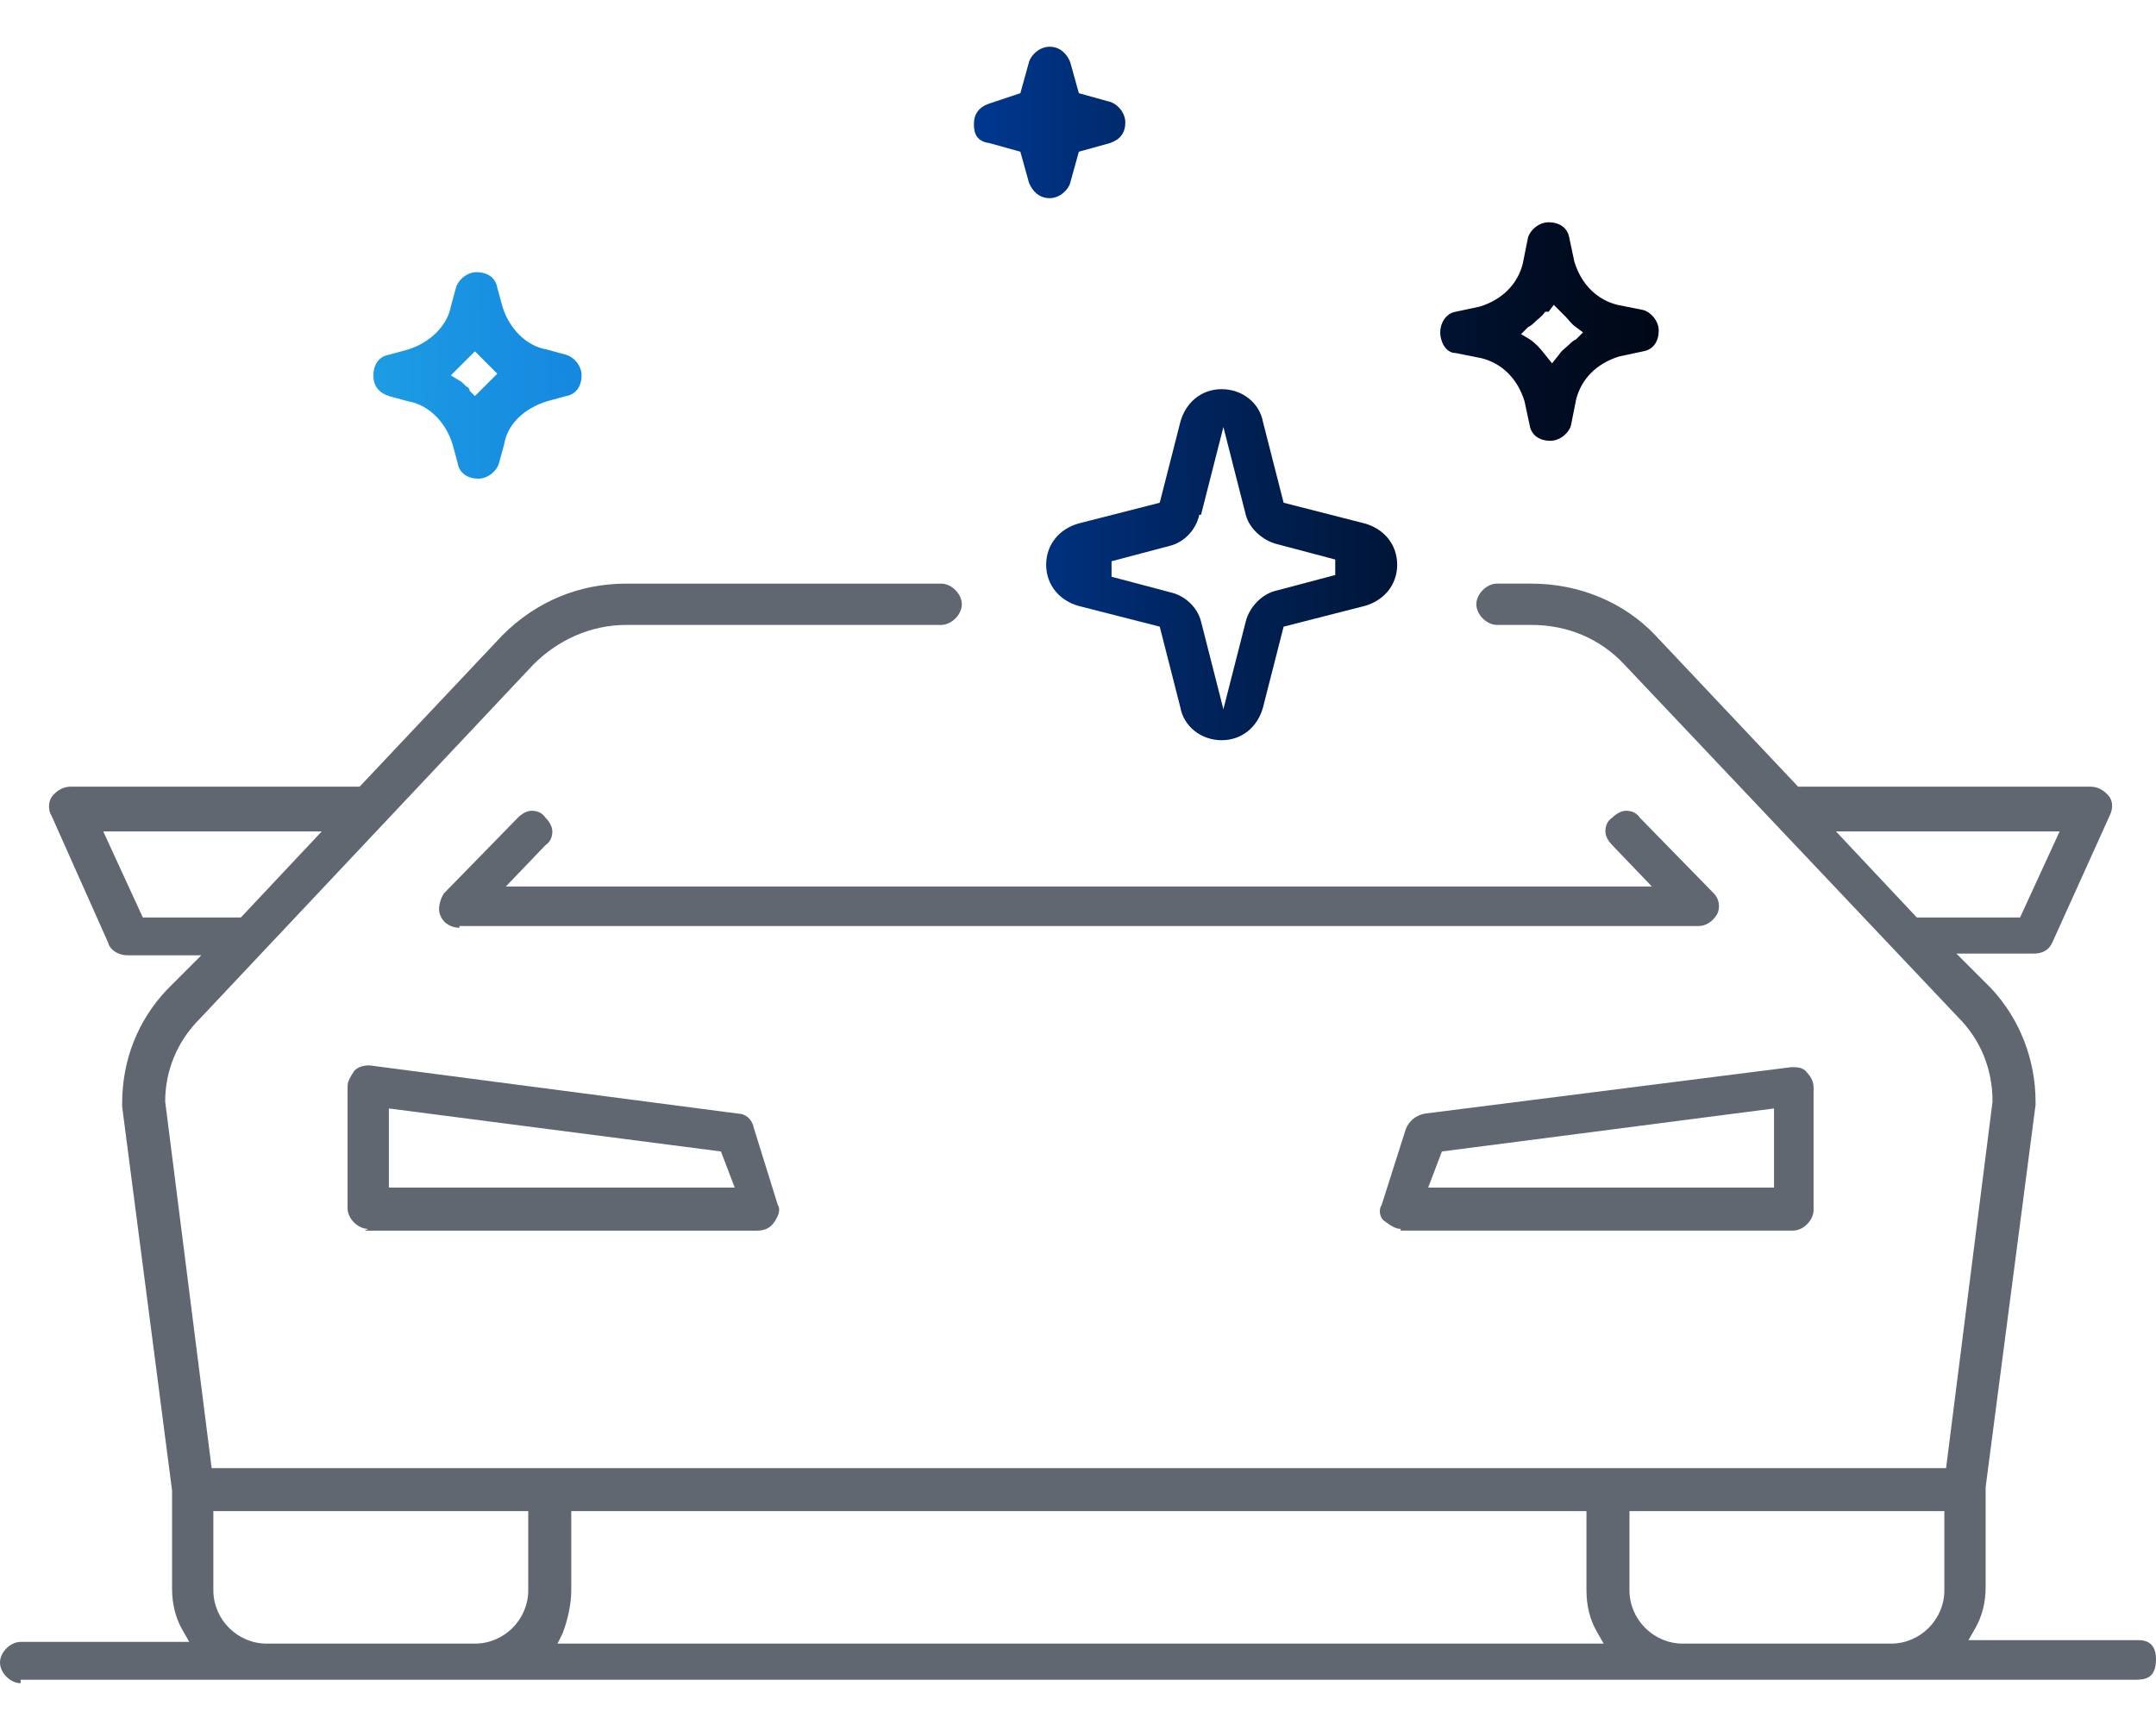 <?xml version="1.0" encoding="UTF-8"?>
<svg xmlns="http://www.w3.org/2000/svg" xmlns:xlink="http://www.w3.org/1999/xlink" id="Layer_1" data-name="Layer 1" version="1.1" viewBox="0 0 125.3 98" width="123" height="98">
  <defs>
    <style>
      .cls-1 {
        fill: url(#New_Gradient_Swatch_1);
      }

      .cls-1, .cls-2 {
        stroke-width: 0px;
      }

      .cls-2 {
        fill: #616770;
      }
    </style>
    <linearGradient id="New_Gradient_Swatch_1" data-name="New Gradient Swatch 1" x1="17.1" y1="22.2" x2="121.8" y2="21.7" gradientUnits="userSpaceOnUse">
      <stop offset="0" stop-color="#3cecf3"></stop>
      <stop offset="0" stop-color="#31d0ed"></stop>
      <stop offset="0" stop-color="#20a4e5"></stop>
      <stop offset=".2" stop-color="#1280de"></stop>
      <stop offset=".2" stop-color="#0867d9"></stop>
      <stop offset=".3" stop-color="#0358d7"></stop>
      <stop offset=".3" stop-color="#0153d6"></stop>
      <stop offset=".3" stop-color="#0046b6"></stop>
      <stop offset=".4" stop-color="#003486"></stop>
      <stop offset=".5" stop-color="#00245d"></stop>
      <stop offset=".6" stop-color="#00173b"></stop>
      <stop offset=".7" stop-color="#000c21"></stop>
      <stop offset=".8" stop-color="#00050e"></stop>
      <stop offset=".9" stop-color="#000103"></stop>
      <stop offset="1" stop-color="#000"></stop>
    </linearGradient>
  </defs>
  <path class="cls-2" d="M1.2,96.9c-.6,0-1.2-.6-1.2-1.2s.6-1.2,1.2-1.2h9.8l-.4-.7c-.4-.7-.6-1.5-.6-2.4v-5.7l-2.9-22.3v-.2c0-2.5.9-4.8,2.6-6.6l2-2h-4.3c-.5,0-1-.3-1.1-.7l-3.3-7.4c-.2-.3-.2-.8,0-1.1.3-.4.7-.6,1.1-.6h16.8l8.3-8.8c2-2,4.5-3,7.2-3h18.3c.6,0,1.2.6,1.2,1.2s-.6,1.2-1.2,1.2h-18.3c-2.1,0-4,.9-5.4,2.3l-19.4,20.6c-1.3,1.3-2,3-2,4.8l2.7,21.3h100.8l2.7-21.3c0-1.9-.7-3.6-2-4.9l-19.4-20.5c-1.4-1.5-3.3-2.3-5.4-2.3h-2c-.6,0-1.2-.6-1.2-1.2s.6-1.2,1.2-1.2h2c2.8,0,5.4,1.1,7.2,3l8.3,8.8h17c.4,0,.8.2,1.1.6.2.3.2.7,0,1.1l-3.3,7.3c-.2.5-.6.7-1.1.7h-4.5l2,2c1.7,1.8,2.6,4.2,2.6,6.6v.2l-2.9,22.2v5.8c0,.9-.2,1.7-.6,2.4l-.4.7h9.9c.2,0,1,0,1,1.1s-.6,1.2-1.2,1.2H1.2ZM94.7,91.5c0,1.7,1.4,3.1,3.1,3.1h12.1c1.7,0,3.1-1.4,3.1-3.1v-4.6h-18.3v4.6ZM33.2,91.5c0,.8-.2,1.7-.5,2.5l-.3.6h60.8l-.4-.7c-.4-.7-.6-1.5-.6-2.4v-4.6h-59v4.6ZM12.4,91.5c0,1.7,1.4,3.1,3.1,3.1h12.1c1.7,0,3.1-1.4,3.1-3.1v-4.6H12.4v4.6ZM111.4,52.4h6l2.3-5h-13l4.7,5ZM8.3,52.4h5.7l4.7-5H6l2.3,5Z"></path>
  <path class="cls-2" d="M21.4,70.5c-.6,0-1.2-.6-1.2-1.2v-7.1c0-.3.2-.6.4-.9.2-.2.5-.3.8-.3s0,0,.1,0l21.4,2.8c.4,0,.8.3.9.8l1.4,4.5c.2.3,0,.7-.2,1-.2.3-.5.5-1,.5h-22.8ZM22.6,68.1h20.1l-.8-2.1-19.3-2.5v4.6Z"></path>
  <path class="cls-2" d="M81.4,70.5c-.3,0-.6-.2-1-.5-.2-.2-.3-.6-.1-.9l1.4-4.4c.2-.5.6-.8,1.1-.9l21.3-2.7c.3,0,.7,0,.9.3.3.3.4.6.4.9v7.1c0,.6-.6,1.2-1.2,1.2h-22.8ZM83.8,66l-.8,2.1h20.1v-4.6l-19.3,2.5Z"></path>
  <path class="cls-2" d="M26.7,53c-.4,0-.9-.2-1.1-.7-.2-.4,0-1,.2-1.3l4.3-4.4c.2-.2.5-.4.8-.4s.6.1.8.4c.2.2.4.5.4.8s-.1.6-.4.8l-2.3,2.4h66.6l-2.3-2.4c-.2-.2-.4-.5-.4-.8s.1-.6.4-.8c.2-.2.5-.4.8-.4s.6.1.8.4l4.3,4.4c.3.3.4.8.2,1.2-.3.5-.7.7-1.1.7H26.7Z"></path>
  <path class="cls-1" d="M71,42.1c-1.2,0-2.2-.8-2.4-1.9l-1.2-4.7-4.7-1.2c-1.1-.3-1.9-1.2-1.9-2.4s.8-2.1,1.9-2.4l4.7-1.2,1.2-4.7c.3-1.1,1.2-1.9,2.4-1.9s2.2.8,2.4,1.9l1.2,4.7,4.7,1.2c1.1.3,1.9,1.2,1.9,2.4s-.8,2.1-1.9,2.4l-4.7,1.2-1.2,4.7c-.3,1.1-1.2,1.9-2.4,1.9ZM69.7,29c-.2.9-.9,1.6-1.7,1.8l-3.4.9v.9l3.4.9c.9.2,1.6.9,1.8,1.7l1.3,5.1,1.3-5.1c.2-.8.9-1.6,1.8-1.8l3.4-.9v-.9l-3.4-.9c-.8-.2-1.6-.9-1.8-1.7l-1.3-5.1-1.3,5.1ZM27.8,26.9c-.6,0-1.1-.3-1.2-.9l-.3-1.1c-.4-1.3-1.4-2.3-2.6-2.5l-1.1-.3c-.6-.2-.9-.6-.9-1.2s.3-1.1.9-1.2l1.1-.3c1.3-.4,2.3-1.4,2.5-2.5l.3-1.1c.1-.4.6-.9,1.2-.9s1.1.3,1.2.9l.3,1.1c.4,1.3,1.4,2.3,2.6,2.5l1.1.3c.4.1.9.6.9,1.2s-.3,1.1-.9,1.2l-1.1.3c-1.3.4-2.3,1.3-2.5,2.5l-.3,1.1c-.1.4-.6.9-1.2.9ZM26.2,20.9l.5.3c.2.1.3.3.5.4,0,0,.1.1.1.2l.3.3,1.3-1.3-1.3-1.3-1.4,1.4ZM90.1,24.7c-.6,0-1.1-.3-1.2-.9l-.3-1.4c-.4-1.3-1.3-2.2-2.5-2.5l-1.5-.3c-.6,0-.9-.7-.9-1.2s.3-1.1.9-1.2l1.4-.3c1.3-.4,2.2-1.3,2.5-2.5l.3-1.5c.1-.4.6-.9,1.2-.9s1.1.3,1.2.9l.3,1.4c.4,1.3,1.3,2.2,2.5,2.5l1.5.3c.4.1.9.6.9,1.2s-.3,1.1-.9,1.2l-1.4.3c-1.3.4-2.2,1.3-2.5,2.5l-.3,1.5c-.1.4-.6.9-1.2.9ZM89.8,17.2c-.2.3-.4.4-.6.6-.1.1-.2.2-.4.3l-.4.4.5.3c.3.2.6.5.9.9l.4.5.4-.5c.2-.3.4-.4.6-.6.1-.1.2-.2.4-.3l.4-.4-.4-.3c-.3-.2-.4-.4-.6-.6-.1-.1-.2-.2-.3-.3l-.4-.4-.3.4ZM62.2,9.7l.5-1.8,1.8-.5c.6-.2.9-.6.9-1.2s-.5-1.1-.9-1.2l-1.8-.5-.5-1.8c-.2-.5-.6-.9-1.2-.9s-1.1.5-1.2.9l-.5,1.8-1.8.6c-.6.2-.9.6-.9,1.2s.2,1,.9,1.1l1.8.5.5,1.8c.2.5.6.9,1.2.9s1.1-.5,1.2-.9Z"></path>
</svg>
